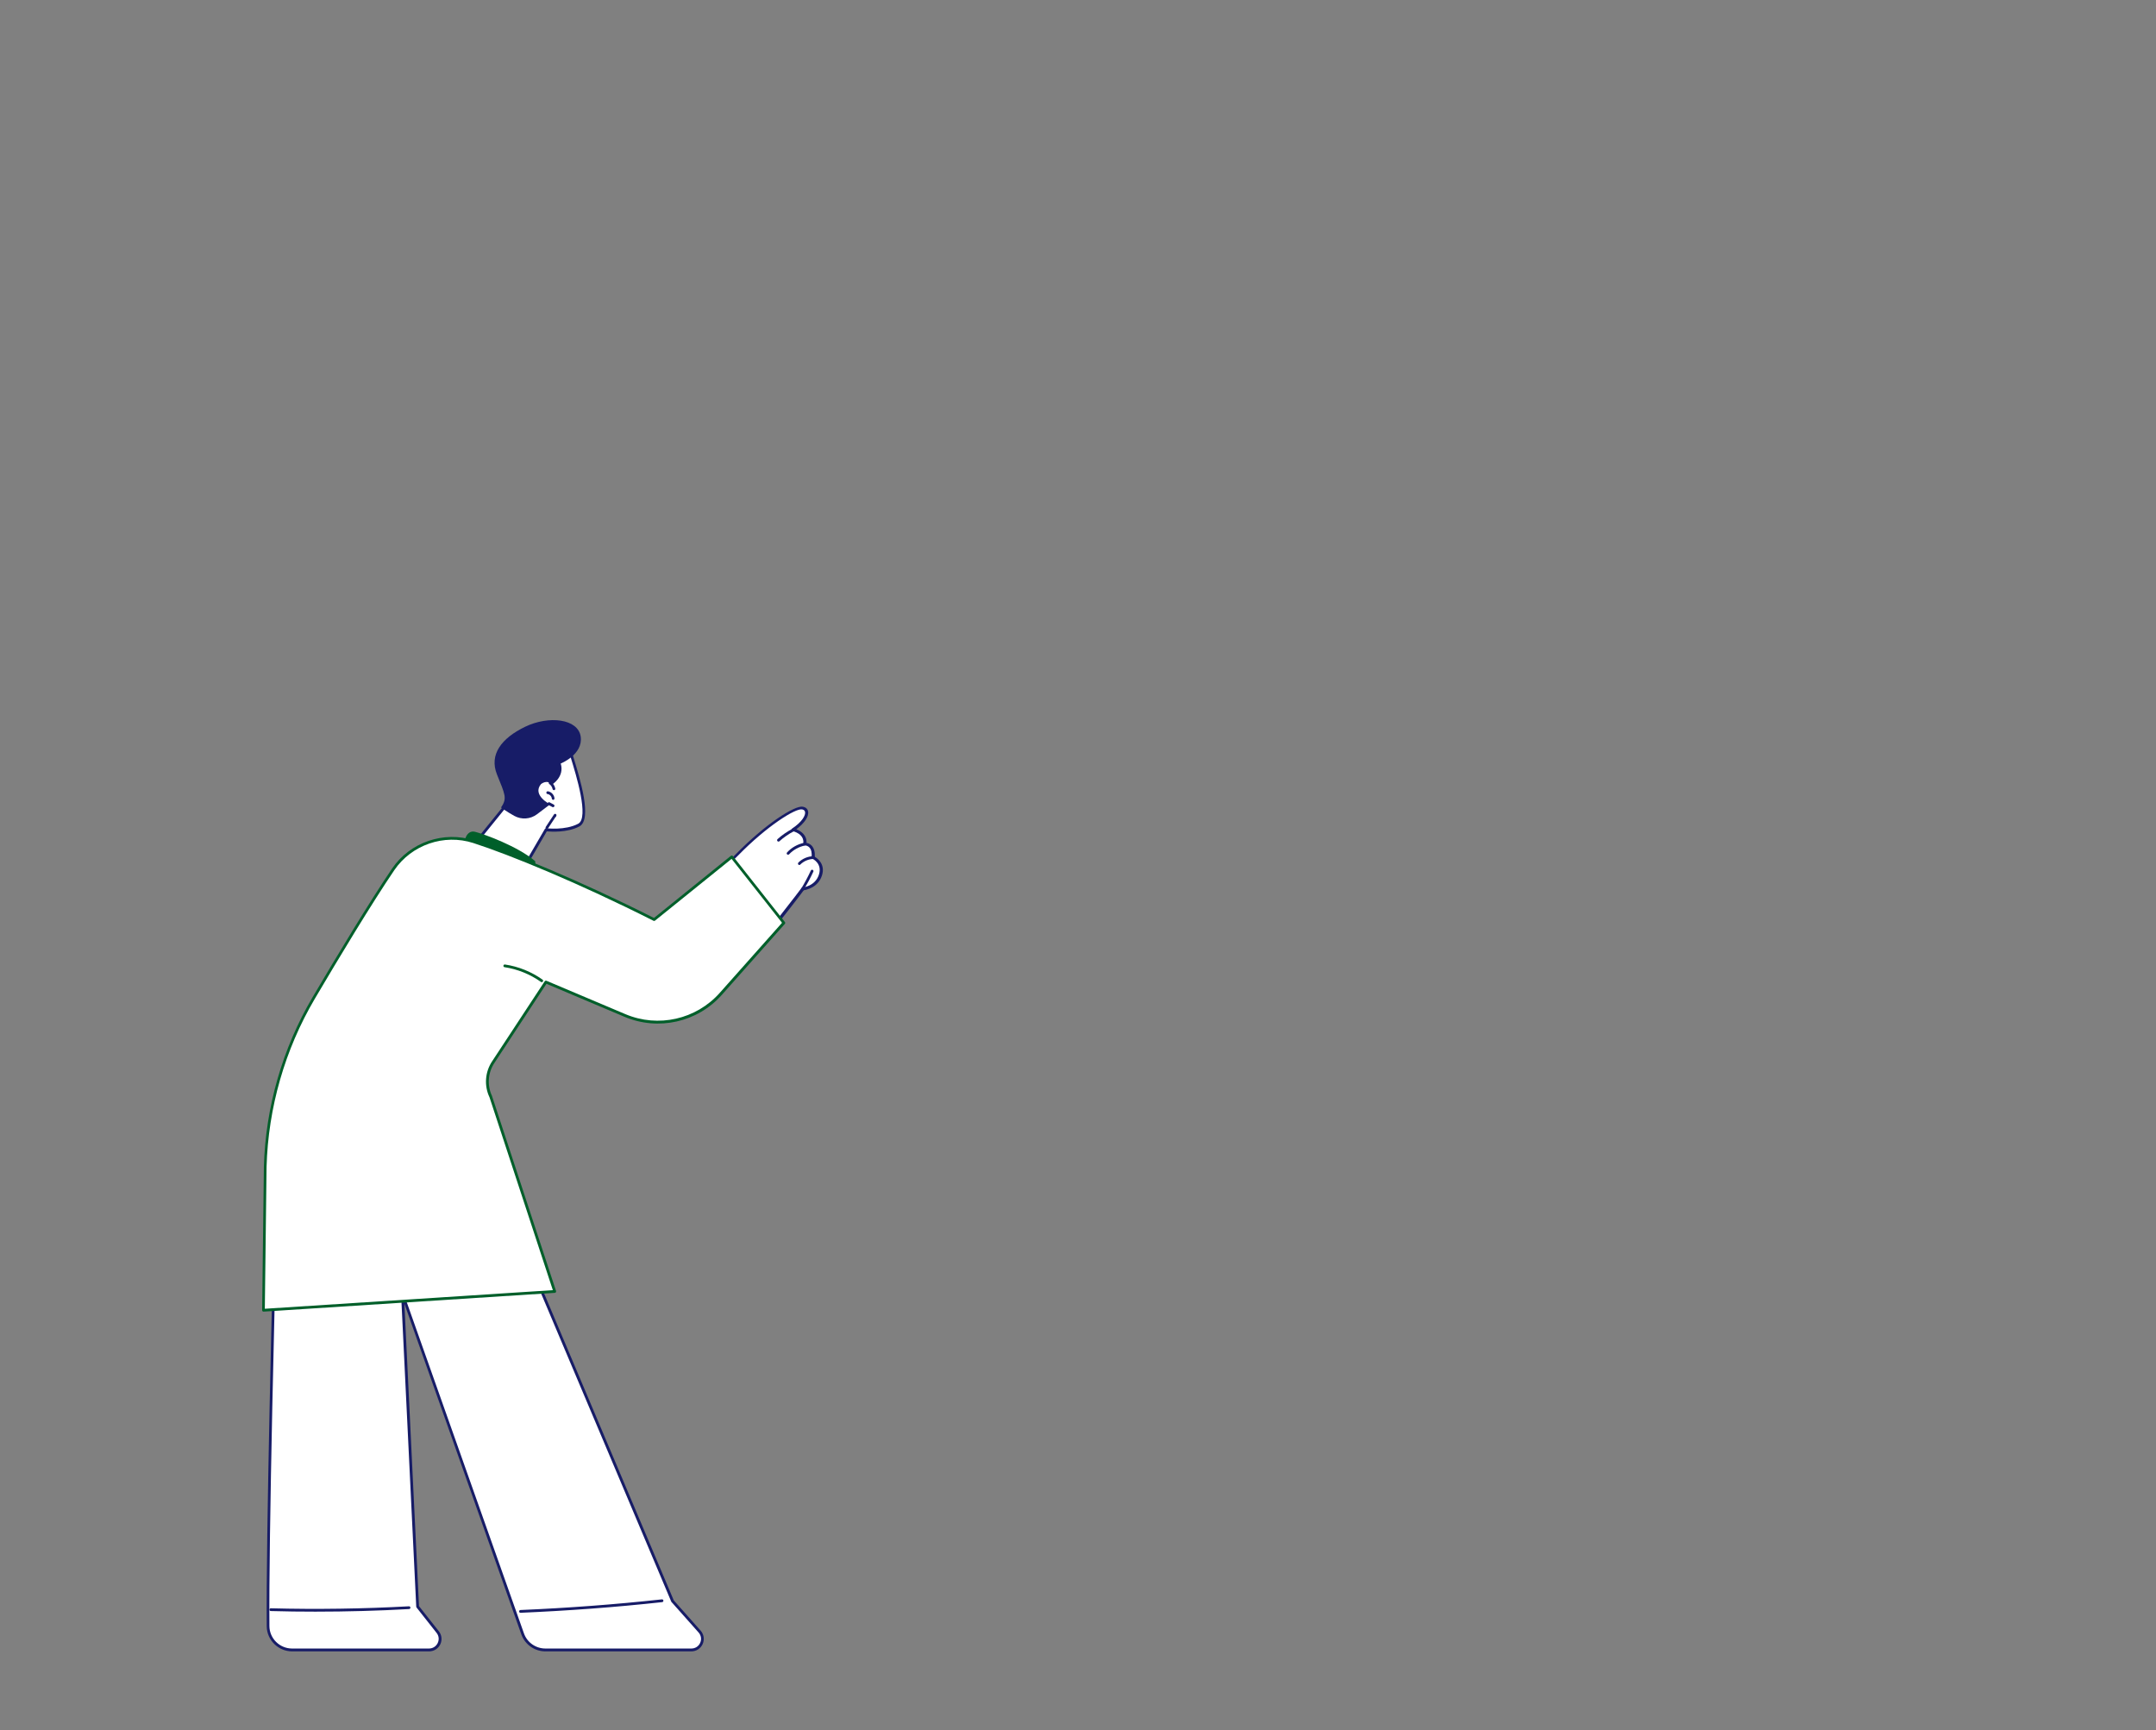 <?xml version="1.0" encoding="UTF-8"?>
<svg id="moco_costas" xmlns="http://www.w3.org/2000/svg" version="1.1" viewBox="0 0 2492 2000">
  <rect x="0" y="0" width="2492" height="2000" fill="#808080" stroke="none"/>
  <defs>
    <style>
      .cls-1 {
        fill: #005f2a;
      }

      .cls-1, .cls-2, .cls-3 {
        stroke-width: 0px;
      }

      .cls-2 {
        fill: #171c67;
      }

      .cls-3 {
        fill: #fff;
      }
    </style>
  </defs>
  <g>
    <g>
      <path class="cls-3" d="M394.3,1140.5l11.2,31.2c-43.6,51.9-83.3,90.4-85.1,158.2-4.2,157.8-11.4,448.8-10.5,549.6.1,15.3,12.5,27.5,27.8,27.5h158.2c10.7,0,16.7-12.4,10.1-20.8l-23.2-29.4-17.5-361,138.9,392.5c3.9,11.1,14.5,18.6,26.3,18.6h168.7c11.1,0,16.9-13.1,9.6-21.3l-31.2-35.1-255.1-603.8-128-106.3Z"/>
      <path class="cls-2" d="M799.1,1908.7h-168.7c-12.5,0-23.6-7.9-27.8-19.6l-135.2-382.3,16.9,349.6,22.9,29c3.5,4.4,4.1,10.2,1.7,15.2-2.4,5-7.4,8.1-13,8.1h-158.2c-16.1,0-29.3-13.1-29.4-29.1-.9-100.3,6.2-387.4,10.5-549.7,1.6-61,34-98.9,71.5-142.7,4.4-5.1,8.9-10.4,13.4-15.7l-10.9-30.3c-.2-.7,0-1.4.6-1.9.6-.4,1.4-.4,1.9,0l128,106.3c.2.2.4.4.5.6l255,603.6,31,34.9c3.8,4.3,4.7,10.2,2.4,15.5-2.4,5.3-7.4,8.5-13.2,8.5ZM465.2,1494.3c.7,0,1.3.4,1.5,1.1l138.9,392.5c3.7,10.5,13.6,17.5,24.8,17.5h168.7c4.5,0,8.4-2.5,10.2-6.6,1.8-4.1,1.1-8.7-1.9-12l-31.2-35.1c-.1-.1-.2-.3-.3-.4l-254.9-603.5-123.2-102.3,9.2,25.6c.2.5,0,1.1-.3,1.6-4.7,5.6-9.4,11.1-14,16.5-37.1,43.4-69.2,80.9-70.8,140.7-4.3,162.2-11.4,449.3-10.5,549.6.1,14.3,11.9,25.9,26.2,25.9h158.2c4.4,0,8.2-2.4,10.1-6.3,1.9-4,1.4-8.4-1.3-11.8l-23.2-29.4c-.2-.3-.3-.6-.3-.9l-17.5-361c0-.8.5-1.5,1.3-1.7.1,0,.2,0,.3,0Z"/>
    </g>
    <path class="cls-2" d="M601.6,1864.1c-.9,0-1.6-.7-1.6-1.5,0-.9.6-1.6,1.5-1.7,54.4-2.3,109.4-6.4,163.5-12.3.9-.1,1.7.5,1.8,1.4,0,.9-.5,1.7-1.4,1.8-54.2,5.9-109.3,10-163.8,12.3,0,0,0,0,0,0Z"/>
    <path class="cls-2" d="M364.9,1862.8c-17.3,0-34.7-.2-51.9-.7-.9,0-1.6-.8-1.6-1.6,0-.9.7-1.6,1.6-1.6,53,1.4,106.8.6,159.7-2.3.9,0,1.6.6,1.7,1.5,0,.9-.6,1.6-1.5,1.7-35.8,2-72,3-108.1,3Z"/>
    <path class="cls-2" d="M461.5,1491.8c-.7,0-1.3-.4-1.5-1.1l-54.8-152c-6-16.6-12.5-32.1-26.4-39.2-.8-.4-1.1-1.4-.7-2.2.4-.8,1.4-1.1,2.2-.7,14.9,7.6,22,24.4,28,41l54.8,152c.3.8-.1,1.8-1,2.1-.2,0-.4,0-.5,0Z"/>
  </g>
  <g>
    <g>
      <g>
        <path class="cls-3" d="M594.5,918.7l-44.7,55.2,58.3,24.8,23.2-39.8s22,2.9,37.8-5.4c15.8-8.3-4.8-67.8-9.5-83.9-4.7-16.1-52.6,11.4-65,49Z"/>
        <path class="cls-2" d="M608.1,1000.4c-.2,0-.5,0-.7-.1l-58.3-24.8c-.5-.2-.8-.6-.9-1.1-.1-.5,0-1,.3-1.4l44.5-55c10.2-30.5,43.2-54.8,59.3-54.5,4.5,0,7.6,2.2,8.7,5.9.5,1.7,1.2,3.9,2,6.5,7.1,23.1,22,71.3,6.7,79.3-14.2,7.5-33,6.1-37.7,5.7l-22.6,38.9c-.3.5-.8.8-1.3.8ZM552.3,973.3l55,23.4,22.5-38.6c.3-.6,1-.9,1.6-.8.2,0,21.7,2.8,36.9-5.2,12.9-6.8-2.5-56.7-8.3-75.5-.8-2.6-1.5-4.8-2-6.5-.7-2.3-2.5-3.5-5.6-3.5-15-.2-46.8,23.7-56.3,52.6,0,.2-.2.4-.3.5l-43.4,53.6ZM594.5,918.7h0s0,0,0,0Z"/>
      </g>
      <path class="cls-2" d="M579.1,933.3s7.1,5.2,15.3,9.7c8.4,4.6,18.6,3.9,26.2-1.8l15.2-11.5s-21.1-10.6-10.5-23.4c0,0,7.2-6.1,12.4.8,0,0,15.2-9,10.4-24.6,0,0,26-10.3,23.1-31.1-3-20.7-36.9-24.6-64.2-11.4-27.3,13.2-41.8,32-32.6,55.1,9.2,23,12.2,27.5,4.7,38.2Z"/>
      <path class="cls-2" d="M632.3,958.3c-.3,0-.7,0-1-.3-.7-.5-.9-1.5-.5-2.2l9.5-14.4c.4-.7,1.3-.9,2-.6.7.3,1.1,1.2.8,1.9l-.3.9c-.1.5-.5.8-.9,1l-8.5,12.9c-.3.4-.8.7-1.2.7Z"/>
      <path class="cls-2" d="M639.5,924.5c-.9,0-1.6-.6-1.7-1.5-.2-2.5-2.4-4.9-4.9-5.2-.9-.1-1.5-.9-1.4-1.8.1-.9.9-1.5,1.8-1.4,4,.6,7.3,4.2,7.6,8.2,0,.9-.6,1.7-1.5,1.7h0Z"/>
      <path class="cls-2" d="M640.4,913.3c-.8,0-1.5-.5-1.7-1.3-.5-2.3-1.8-4.4-3.8-5.8-.7-.5-.9-1.5-.4-2.2.5-.7,1.5-.9,2.2-.4,2.6,1.8,4.5,4.7,5.1,7.8.2.9-.4,1.7-1.3,1.9,0,0-.1,0-.2,0Z"/>
      <path class="cls-2" d="M639.4,933c-.3,0-.6,0-.9-.2l-4.7-2.5c-.8-.4-1.1-1.4-.7-2.2.4-.8,1.4-1.1,2.2-.7l4.7,2.5c.8.4,1.1,1.4.7,2.2-.3.5-.8.8-1.3.8Z"/>
      <path class="cls-1" d="M536.7,973.3s2-14.3,12.3-11.9c10.3,2.5,50,17,69.6,34l.9,13.2-82.7-35.3Z"/>
    </g>
    <g>
      <g>
        <g>
          <path class="cls-3" d="M711.5,1060.4l14.4-6.7,30.5,12s61.7-43.2,95.5-77.8c33.8-34.6,67-55.6,75.7-54,8.7,1.5,6.2,13.6-11,25.1,0,0,15.8,3.3,13.6,16.6,0,0,11.1-.5,9.6,15.6,0,0,13.1,6,8.3,20.4-4.7,14.4-20.4,15.9-20.4,15.9,0,0-39.3,52.9-81.3,99.6-38.5,42.8-100.1,56.5-153,33.6-16.5-7.2-31.9-15.9-42.9-26.5l60.9-73.5Z"/>
          <path class="cls-2" d="M755.3,1172.8c-20.9,1.3-42.3-2.2-62.4-10.9-18.7-8.1-33.3-17.2-43.3-26.8-.6-.6-.7-1.5-.1-2.2l60.9-73.5c.2-.2.3-.3.6-.4l14.4-6.7c.4-.2.9-.2,1.3,0l29.6,11.7c6.9-4.9,63.2-45,94.6-77.1,33.5-34.2,67.5-56.2,77.1-54.5,3.2.6,5.5,2.5,6,5.4,1.2,5.7-4.1,13.6-13.6,20.7,5.6,2.1,12.3,7,11.8,15.7,1.6.3,4,1.1,6,3.2,2.7,2.9,3.9,7.2,3.6,12.9,3.2,1.9,12.5,8.7,8.2,21.8-4.5,13.6-17.7,16.4-21,16.9-4.3,5.8-41.7,55.5-81,99.1-24.4,27.1-57.8,42.6-92.4,44.9ZM652.8,1133.8c9.7,9,23.6,17.5,41.3,25.2,52.2,22.6,112.9,9.3,151.1-33.2,41.4-46,80.8-98.9,81.2-99.4.3-.4.7-.6,1.1-.6.6,0,14.7-1.5,19-14.8,4.2-12.9-7-18.2-7.5-18.5-.6-.3-1-.9-.9-1.6.5-5.3-.4-9.1-2.6-11.4-2.3-2.4-5.3-2.4-5.4-2.4-.5,0-.9-.2-1.3-.5-.3-.4-.5-.8-.4-1.3,1.9-11.6-11.8-14.6-12.4-14.7-.6-.1-1.1-.6-1.2-1.3-.1-.6.1-1.3.7-1.6,11.5-7.6,15.9-15.4,15-19.3-.3-1.6-1.5-2.5-3.5-2.9-7.6-1.3-40.3,18.9-74.2,53.6-33.5,34.3-95.1,77.6-95.7,78-.4.3-1,.4-1.5.2l-29.8-11.8-13.4,6.3-59.7,72.1Z"/>
        </g>
        <path class="cls-2" d="M927.4,1029.6c-.3,0-.6,0-.9-.2-.8-.5-1-1.4-.5-2.2,4.1-6.8,7.9-13.8,11.2-21,.4-.8,1.3-1.2,2.1-.8.8.4,1.2,1.3.8,2.1-3.4,7.3-7.2,14.4-11.3,21.3-.3.5-.8.7-1.3.8Z"/>
        <path class="cls-2" d="M924,999.8c-.4,0-.9-.1-1.2-.5-.6-.6-.6-1.6,0-2.3,4.6-4.6,11-7.3,17.5-7.4.9,0,1.6.7,1.6,1.6,0,.9-.7,1.6-1.6,1.6-5.7.1-11.3,2.5-15.3,6.5-.3.3-.7.4-1,.5Z"/>
        <path class="cls-2" d="M911,987.9c-.4,0-.9-.1-1.2-.4-.7-.6-.7-1.6,0-2.3,5.2-5.7,12.3-9.6,19.9-11.1.9-.2,1.7.4,1.9,1.3.2.9-.4,1.7-1.3,1.9-6.9,1.4-13.4,5-18.2,10.1-.3.3-.7.5-1.1.5Z"/>
        <path class="cls-2" d="M899.9,972.7c-.5,0-1-.1-1.3-.5-.6-.7-.5-1.7.1-2.3,5.3-4.8,11.2-8.8,17.5-12.1.8-.4,1.8-.1,2.2.7.4.8.1,1.8-.7,2.2-6.1,3.2-11.8,7.1-16.9,11.7-.3.2-.6.4-1,.4Z"/>
      </g>
      <g>
        <g>
          <path class="cls-3" d="M756.1,1062.9l89.7-72.4,60.1,76.2-72.8,82c-27.8,31.3-72.3,41.3-110.8,25l-91.3-38.6-60.6,92.2c-8.1,12-9.3,27.3-3,40.4l73.9,225-336.6,21.7,2-165.8c1.9-68.8,21.2-136,56.1-195.2,30-50.9,66.4-111.2,91.8-148.6,20.5-30.1,58.4-43.1,93.1-31.9,37.2,12,117,43.7,208.5,90Z"/>
          <path class="cls-1" d="M641.3,1494.3l-336.6,21.7c-.4,0-.9-.1-1.2-.4-.3-.3-.5-.7-.5-1.2l2-165.8c1.9-68.9,21.4-136.7,56.3-196,27.4-46.5,65.6-110,91.9-148.7,20.7-30.5,59.8-43.9,94.9-32.5,41.8,13.5,122.2,46.4,207.8,89.6l88.9-71.8c.3-.3.8-.4,1.2-.3.4,0,.8.3,1.1.6l60.1,76.2c.5.6.5,1.5,0,2.1l-72.8,82c-28.2,31.8-73.5,42-112.7,25.4l-90.1-38.1-59.9,91.1c-7.8,11.5-8.9,26.3-2.9,38.8,0,0,0,.1,0,.2l73.9,225c.2.5,0,1-.2,1.4-.3.4-.7.7-1.2.7ZM306.2,1512.7l332.8-21.5-73.2-222.9c-6.4-13.5-5.2-29.5,3.2-41.9l60.6-92.2c.4-.6,1.2-.9,2-.6l91.3,38.6c37.9,16,81.7,6.1,109-24.6l72-81-58.3-73.9-88.5,71.4c-.5.4-1.2.5-1.7.2-85.8-43.4-166.4-76.4-208.3-89.9-33.8-10.9-71.3,2-91.3,31.3-26.2,38.6-64.4,102-91.8,148.5-34.7,58.8-54,126.1-55.9,194.5l-2,164Z"/>
        </g>
        <path class="cls-1" d="M626.2,1135.2c-.4,0-.7,0-1-.3-12.4-8.8-26.9-14.7-42-17-.9-.1-1.5-.9-1.3-1.8.1-.9,1-1.5,1.8-1.3,15.6,2.3,30.6,8.4,43.4,17.5.7.5.9,1.5.4,2.2-.3.4-.7.6-1.2.7Z"/>
      </g>
    </g>
  </g>
</svg>
